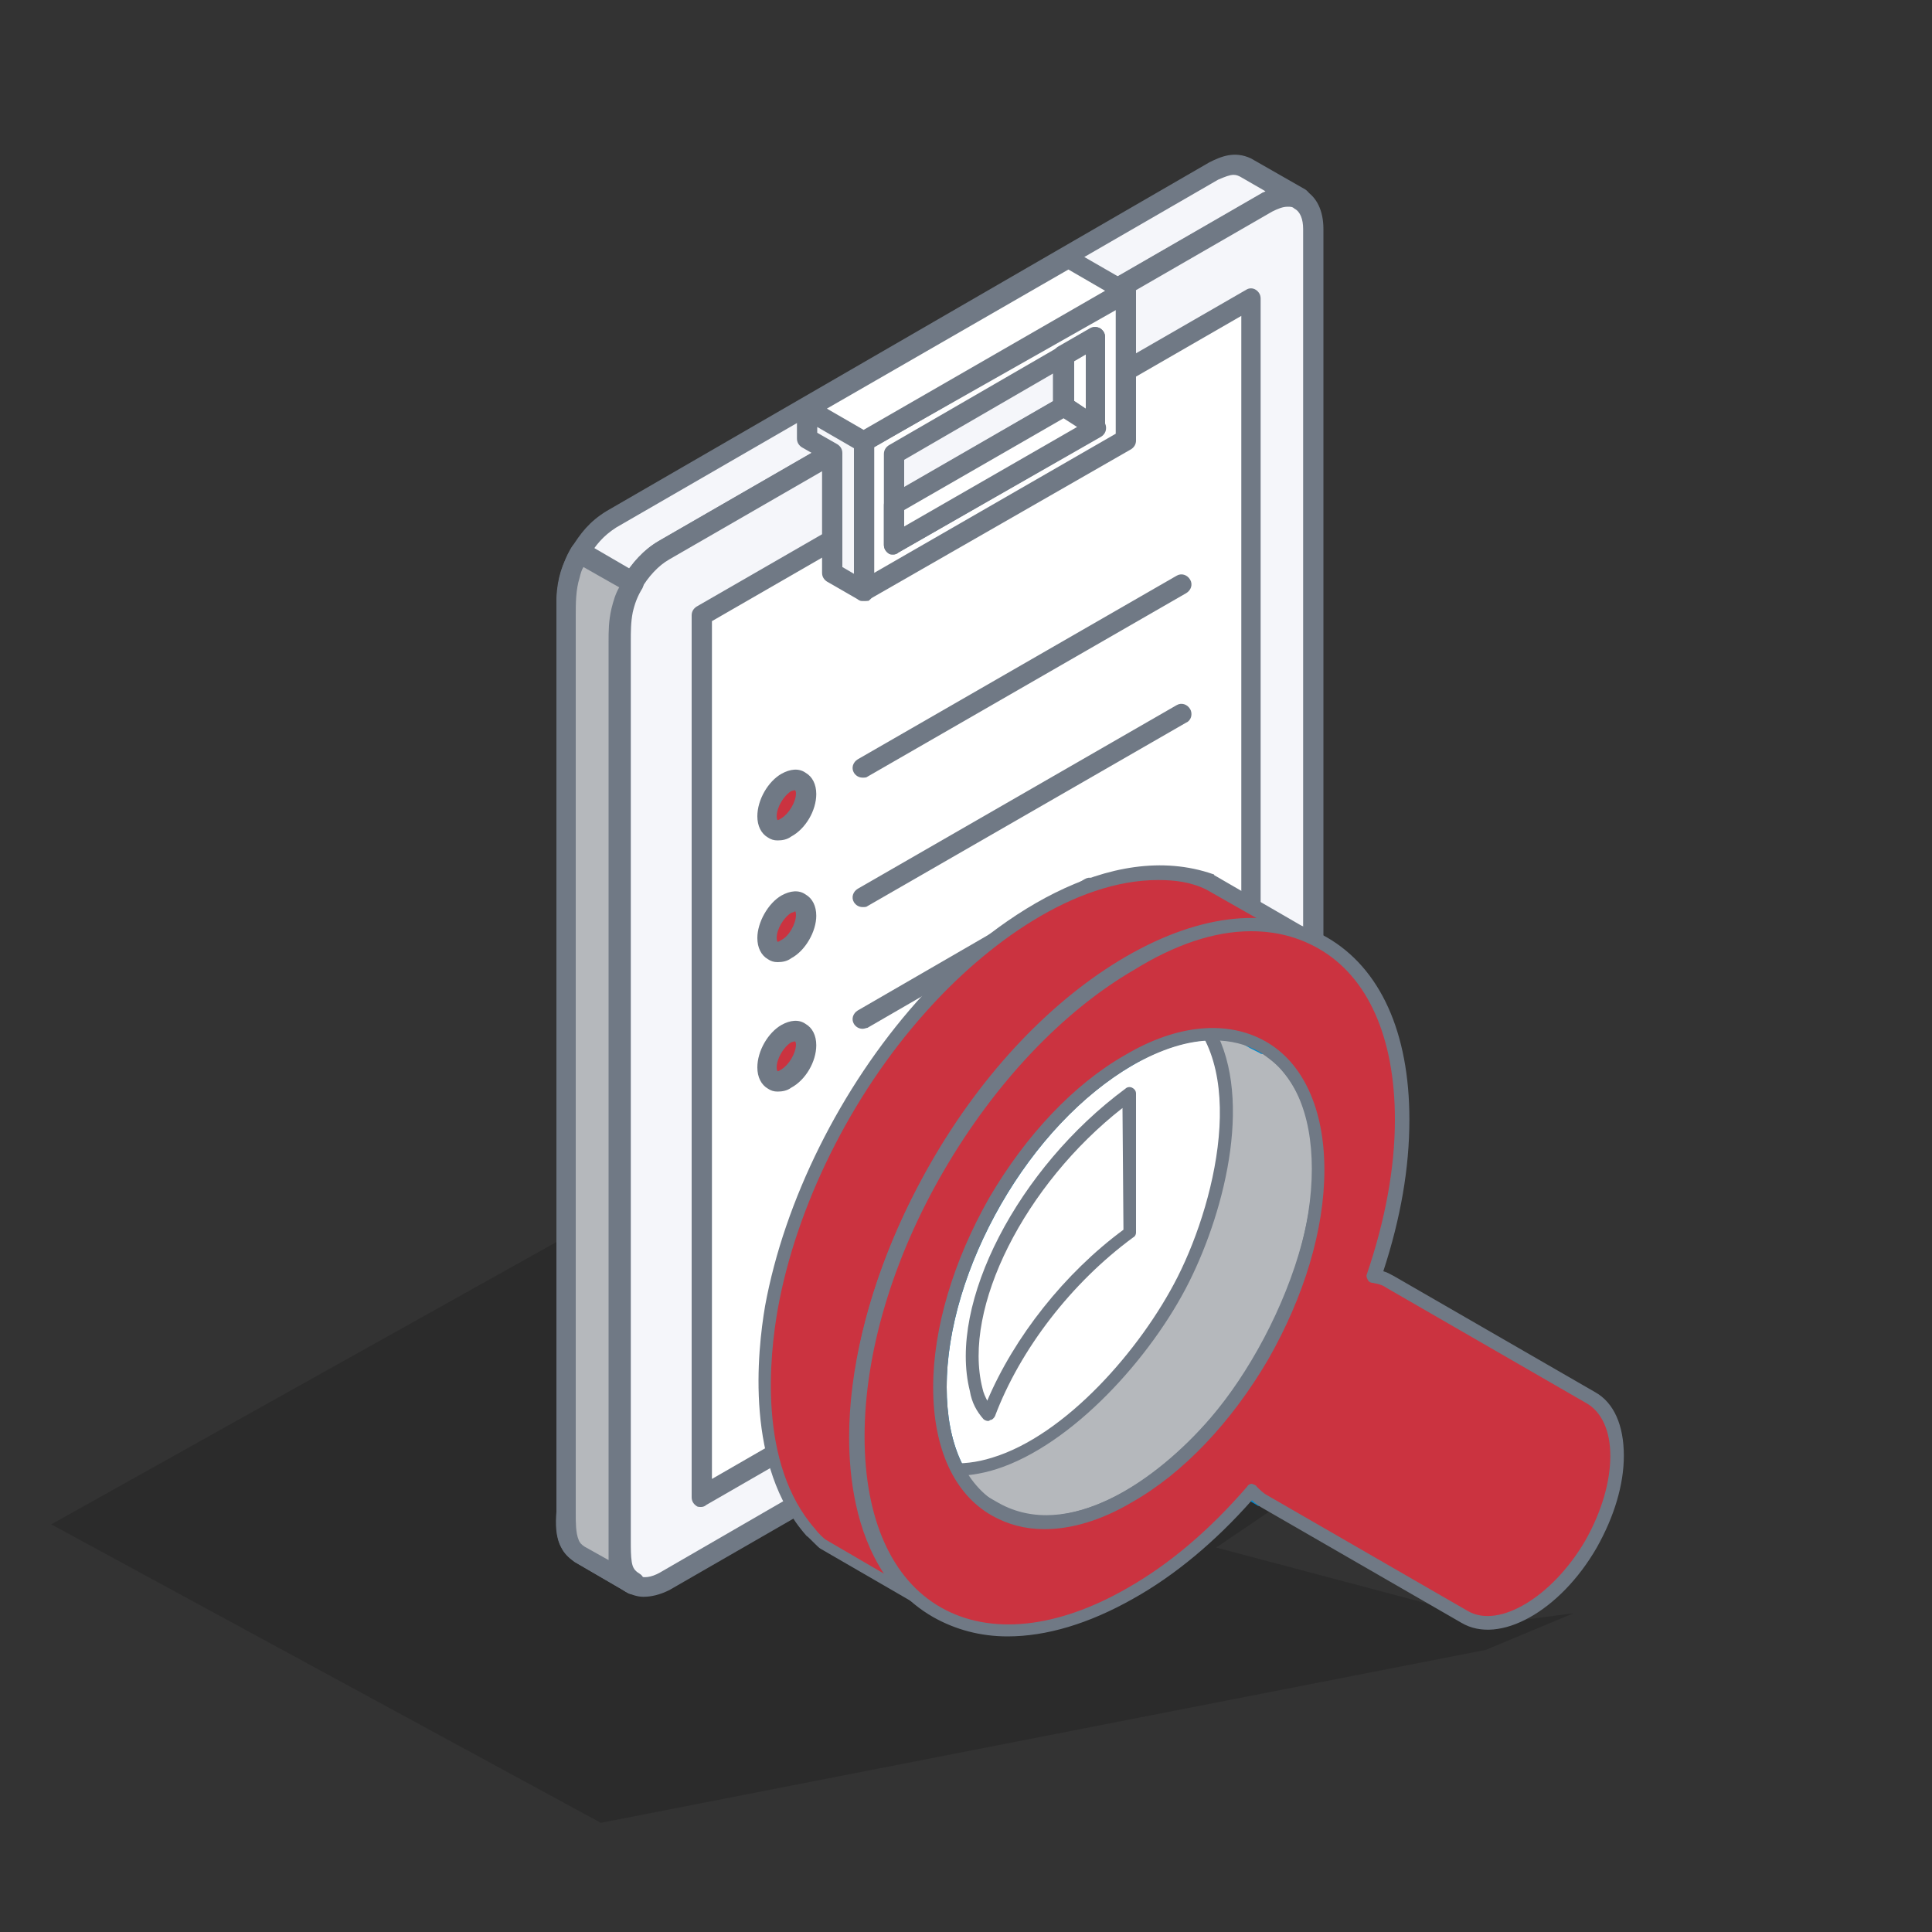 <?xml version="1.0" encoding="UTF-8"?> <!-- Generator: Adobe Illustrator 23.0.3, SVG Export Plug-In . SVG Version: 6.00 Build 0) --> <svg xmlns="http://www.w3.org/2000/svg" xmlns:xlink="http://www.w3.org/1999/xlink" id="Слой_1" x="0px" y="0px" viewBox="0 0 200 200" style="enable-background:new 0 0 200 200;" xml:space="preserve"><rect x="0" y="0" width="200" height="200" fill="#333333" stroke="none"/> <style type="text/css"> .st0{opacity:0.15;fill-rule:evenodd;clip-rule:evenodd;enable-background:new ;} .st1{fill-rule:evenodd;clip-rule:evenodd;fill:#F5F6FA;} .st2{fill-rule:evenodd;clip-rule:evenodd;fill:#707985;} .st3{fill-rule:evenodd;clip-rule:evenodd;fill:#F5F6FA;stroke:#F5F6FA;stroke-miterlimit:10;} .st4{fill-rule:evenodd;clip-rule:evenodd;fill:#FFFFFF;} .st5{fill-rule:evenodd;clip-rule:evenodd;fill:#CB3340;} .st6{fill-rule:evenodd;clip-rule:evenodd;fill:#B5B8BC;} .st7{fill-rule:evenodd;clip-rule:evenodd;fill:#0087CA;} </style> <polygon class="st0" points="162.9,167 153.8,170.8 62.2,188.7 5.3,157.8 89.4,110.8 149.4,140.1 152.8,142 125.9,160.2 155.3,168 "></polygon> <g> <path class="st1" d="M65.5,164l-5.5-3.2c-1.1-0.8-1.3-1.7-1.4-3.1V61.9c0.1-1.8,0.5-3.1,1.4-4.7c0.9-1.5,1.8-2.5,3.3-3.5l10.1-5.8 l6-3.5l30.2-17.4l5.3-3l10.9-6.3c1.2-0.6,2.1-0.9,3.3-0.3l5.5,3.2c-1.2-0.6-2.2-0.3-3.3,0.3l-10.9,6.3l-5.3,3L84.8,47.6l-6,3.5 l-10.1,5.8c-1.5,1-2.4,2-3.3,3.5c-0.9,1.6-1.3,2.8-1.4,4.7v95.8C64.1,162.2,64.3,163.2,65.5,164z"></path> <path class="st2" d="M127.7,18.1c-0.4,0-0.9,0.2-1.6,0.5L63.8,54.6c-1.4,0.9-2.1,1.8-3,3.2c-0.7,1.4-1.2,2.4-1.2,4.1v95.8 c0.1,1.2,0.3,1.7,0.9,2.2l2.5,1.4c0-0.1,0-0.3,0-0.4V65.1c0.1-2.1,0.7-3.6,1.5-5.2c1-1.6,1.9-2.8,3.7-3.9L130.6,20 c0.1-0.1,0.3-0.1,0.4-0.2l-2.6-1.5C128.2,18.2,128,18.1,127.7,18.1L127.7,18.1z M65.5,165c-0.2,0-0.4,0-0.5-0.1l-5.5-3.2 c-1.6-1.1-1.9-2.6-1.9-3.9V61.9c0.1-2.1,0.6-3.5,1.5-5.1c1-1.6,1.9-2.8,3.7-3.9l62.4-36.1c1.2-0.6,2.6-1.2,4.3-0.4l5.6,3.2 c0.5,0.3,0.7,0.9,0.4,1.4c-0.3,0.5-0.9,0.7-1.4,0.5c-0.8-0.4-1.3-0.3-2.4,0.3l-62.4,36c-1.4,0.9-2.1,1.8-3,3.2 c-0.7,1.4-1.2,2.4-1.2,4.1v95.8c0.1,1.2,0.3,1.7,0.9,2.2c0.5,0.3,0.6,0.9,0.3,1.4C66.1,164.8,65.8,165,65.5,165z"></path> <path class="st3" d="M131.2,127.6l-62.4,36.1c-2.6,1.5-4.7,0.3-4.7-2.7V65.1c0-3,2.1-6.7,4.7-8.2l10.1-5.8l6-3.5L115,30.2l5.3-3 l10.9-6.3c2.6-1.5,4.7-0.3,4.7,2.7v95.8C135.9,122.5,133.8,126.1,131.2,127.6z"></path> <path class="st2" d="M131.2,127.6L131.2,127.6L131.2,127.6L131.2,127.6z M133.3,21.4c-0.5,0-1,0.2-1.6,0.5l-62.4,36 c-2.3,1.3-4.2,4.6-4.2,7.3v95.8c0,1,0.3,1.8,0.9,2.1c0.6,0.3,1.4,0.2,2.3-0.3l62.4-36.1c2.3-1.3,4.2-4.6,4.2-7.3V23.7 c0-1-0.3-1.8-0.9-2.1C133.8,21.4,133.6,21.4,133.3,21.4L133.3,21.4z M66.6,165.3c-0.6,0-1.2-0.2-1.8-0.5c-1.2-0.7-1.9-2.1-1.9-4 V65.1c0-3.4,2.3-7.4,5.3-9.1L130.7,20c1.6-0.9,3.2-1,4.4-0.3c1.2,0.7,1.9,2.1,1.9,4v95.8c0,3.4-2.3,7.4-5.2,9.1l0,0l-62.5,36 C68.3,165.1,67.4,165.3,66.6,165.3z"></path> <path class="st4" d="M72.6,63.7v91.2l56.9-32.8V30.9C110.5,41.8,91.6,52.7,72.6,63.7z"></path> <path class="st2" d="M73.7,64.3v88.8l54.8-31.6V32.7L73.7,64.3L73.7,64.3z M72.6,156c-0.2,0-0.4,0-0.5-0.1 c-0.3-0.2-0.5-0.5-0.5-0.9V63.7c0-0.4,0.2-0.7,0.5-0.9L129,30c0.3-0.2,0.7-0.2,1,0c0.3,0.2,0.5,0.5,0.5,0.9v91.2 c0,0.4-0.2,0.7-0.5,0.9l-56.9,32.8C73,155.9,72.8,156,72.6,156z"></path> <path class="st4" d="M92.5,56.3c0-3.4,0-6,0-9.4c7-4,13.9-8,20.9-12.1c0,3.4,0,6,0,9.4C106.4,48.3,99.5,52.3,92.5,56.3L92.5,56.3z M116.5,45.5V30.1L89.4,45.7v15.5L116.5,45.5L116.5,45.5z"></path> <path class="st2" d="M93.6,47.6v6.9l18.8-10.9v-6.9L93.6,47.6L93.6,47.6z M92.5,57.4c-0.2,0-0.4,0-0.5-0.1 c-0.3-0.2-0.5-0.5-0.5-0.9V47c0-0.4,0.2-0.7,0.5-0.9L112.9,34c0.3-0.2,0.7-0.2,1,0c0.3,0.2,0.5,0.5,0.5,0.9v9.4 c0,0.4-0.2,0.7-0.5,0.9L93,57.2C92.9,57.3,92.7,57.4,92.5,57.4L92.5,57.4z M116.5,45.5L116.5,45.5L116.5,45.5L116.5,45.5z M90.5,46.3l25-14.4v13l-25,14.4V46.3L90.5,46.3z M89.4,62.2c-0.2,0-0.4,0-0.5-0.1c-0.3-0.2-0.5-0.5-0.5-0.9V45.7 c0-0.4,0.2-0.7,0.5-0.9L116,29.3c0.3-0.2,0.7-0.2,1.1,0c0.3,0.2,0.5,0.5,0.5,0.9v15.4c0,0.4-0.2,0.7-0.5,0.9L89.9,62.1 C89.8,62.2,89.6,62.2,89.4,62.2z"></path> <polygon class="st4" points="89.4,45.7 116.5,30.1 112.8,28 110.6,26.8 83.5,42.3 "></polygon> <path class="st2" d="M85.6,42.3l3.8,2.2l25-14.4l-3.8-2.2L85.6,42.3L85.6,42.3z M89.4,46.8c-0.2,0-0.4,0-0.5-0.1L83,43.3 c-0.3-0.2-0.5-0.5-0.5-0.9s0.2-0.7,0.5-0.9L110.1,26c0.3-0.2,0.7-0.2,1.1,0l5.9,3.4c0.3,0.2,0.5,0.5,0.5,0.9c0,0.4-0.2,0.7-0.5,0.9 L89.9,46.6C89.8,46.7,89.6,46.8,89.4,46.8z"></path> <path class="st5" d="M81.4,81L81.4,81c-1.1,0.6-2,2.2-2,3.5l0,0c0,1.3,0.9,1.8,2,1.2l0,0c1.1-0.7,2-2.2,2-3.5l0,0 C83.4,80.9,82.5,80.4,81.4,81z"></path> <path class="st2" d="M82.3,81.8c0,0-0.1,0-0.4,0.1c-0.8,0.5-1.5,1.7-1.5,2.6c0,0.3,0.1,0.4,0.1,0.4s0.1,0,0.4-0.2 c0.8-0.5,1.5-1.7,1.5-2.6C82.4,81.9,82.3,81.8,82.3,81.8L82.3,81.8z M80.5,87c-0.4,0-0.7-0.1-1-0.3c-0.7-0.4-1.1-1.2-1.1-2.2 c0-1.7,1.1-3.6,2.5-4.4c0.9-0.5,1.8-0.6,2.5-0.1c0.7,0.4,1.1,1.2,1.1,2.2c0,1.7-1.1,3.6-2.6,4.4C81.5,86.9,81,87,80.5,87z"></path> <path class="st5" d="M81.4,93.6L81.4,93.6c-1.1,0.7-2,2.2-2,3.5l0,0c0,1.3,0.9,1.8,2,1.2l0,0c1.1-0.6,2-2.2,2-3.5l0,0 C83.4,93.5,82.5,93,81.4,93.6z"></path> <path class="st2" d="M81.9,94.5c-0.8,0.5-1.5,1.7-1.5,2.6c0,0.3,0.1,0.4,0.1,0.4s0.1,0,0.4-0.2c0.8-0.4,1.5-1.7,1.5-2.6 c0-0.3-0.1-0.4-0.1-0.4C82.3,94.4,82.2,94.4,81.9,94.5L81.9,94.5L81.9,94.5z M80.5,99.6c-0.4,0-0.7-0.1-1-0.3 c-0.7-0.4-1.1-1.2-1.1-2.2c0-1.6,1.1-3.6,2.5-4.4l0,0c0.9-0.5,1.8-0.6,2.5-0.1c0.7,0.4,1.1,1.2,1.1,2.2c0,1.6-1.1,3.6-2.6,4.4 C81.5,99.5,81,99.6,80.5,99.6z"></path> <path class="st5" d="M81.4,107L81.4,107c-1.1,0.6-2,2.2-2,3.5l0,0c0,1.3,0.9,1.8,2,1.2l0,0c1.1-0.6,2-2.2,2-3.5l0,0 C83.4,106.9,82.5,106.3,81.4,107z"></path> <path class="st2" d="M82.3,107.8c0,0-0.1,0-0.4,0.1c-0.8,0.5-1.5,1.7-1.5,2.6c0,0.3,0.1,0.4,0.1,0.4s0.1,0,0.4-0.2 c0.8-0.5,1.5-1.7,1.5-2.6C82.4,107.9,82.3,107.8,82.3,107.8L82.3,107.8z M80.5,113c-0.4,0-0.7-0.1-1-0.3c-0.7-0.4-1.1-1.2-1.1-2.2 c0-1.7,1.1-3.6,2.5-4.4c0.9-0.5,1.8-0.6,2.5-0.1c0.7,0.4,1.1,1.2,1.1,2.2c0,1.7-1.1,3.6-2.6,4.4C81.5,112.9,81,113,80.5,113z"></path> <path class="st6" d="M65.5,164l-5.5-3.2c-0.5-0.3-0.8-0.7-1-1.1c-0.5-1-0.4-2.5-0.4-3.7V64.5c0-1.8-0.1-3.3,0.4-5 c0.2-0.8,0.6-1.5,1-2.2l5.5,3.2c-0.5,0.9-0.9,1.8-1.1,2.8c-0.3,1.3-0.3,2.4-0.3,3.8v92c0,1-0.1,2.1,0.1,3.1 C64.4,162.8,64.7,163.4,65.5,164z"></path> <path class="st2" d="M60.4,58.7c-0.2,0.3-0.3,0.7-0.4,1.1c-0.4,1.3-0.4,2.6-0.4,4v0.8v92.1c0,0.9,0,2,0.3,2.7 c0.1,0.3,0.3,0.5,0.6,0.7l2.5,1.4c0-0.6,0-1.2,0-1.7v-0.6V66.5c0-1.2,0-2.2,0.3-3.5c0.2-0.8,0.4-1.5,0.8-2.2L60.4,58.7L60.4,58.7z M65.5,165c-0.2,0-0.4,0-0.5-0.1l-5.5-3.2c-0.7-0.5-1.1-0.9-1.4-1.5c-0.6-1.1-0.6-2.5-0.5-3.7v-17.8v-75c0-1.5,0-2.9,0.5-4.6 c0.3-0.9,0.6-1.7,1.1-2.5c0.3-0.5,0.9-0.6,1.4-0.4l5.5,3.2c0.2,0.1,0.4,0.4,0.5,0.7c0.1,0.3,0,0.6-0.1,0.8c-0.5,0.8-0.8,1.6-1,2.5 c-0.2,1-0.2,2-0.2,3V84v75.5c0,0.8,0,1.6,0.1,2.2s0.3,0.9,0.8,1.2c0.5,0.3,0.6,0.9,0.3,1.4C66.1,164.8,65.8,165,65.5,165z"></path> <polygon class="st1" points="83.5,45.3 86.1,46.9 86.1,59.3 89.4,61.2 89.4,45.7 83.5,42.3 "></polygon> <path class="st2" d="M87.2,58.7l1.2,0.7v-13l-3.8-2.2v0.6l2.1,1.2c0.3,0.2,0.5,0.5,0.5,0.9L87.2,58.7L87.2,58.7z M89.4,62.2 c-0.2,0-0.4,0-0.5-0.1l-3.3-1.9c-0.3-0.2-0.5-0.5-0.5-0.9V47.5L83,46.3c-0.3-0.2-0.5-0.5-0.5-0.9v-3c0-0.4,0.2-0.7,0.5-0.9 c0.3-0.2,0.7-0.2,1,0l5.9,3.4c0.3,0.2,0.5,0.5,0.5,0.9v15.5c0,0.4-0.2,0.7-0.5,0.9C89.8,62.2,89.6,62.2,89.4,62.2z"></path> <path class="st2" d="M89.3,80.5c-0.4,0-0.7-0.2-0.9-0.5c-0.3-0.5-0.1-1.1,0.4-1.4l33-19c0.5-0.3,1.1-0.1,1.4,0.4 c0.3,0.5,0.1,1.1-0.4,1.4l-33,19C89.7,80.5,89.5,80.5,89.3,80.5z"></path> <path class="st2" d="M89.3,93.9c-0.4,0-0.7-0.2-0.9-0.5c-0.3-0.5-0.1-1.1,0.4-1.4l33-19c0.5-0.3,1.1-0.1,1.4,0.4 c0.3,0.5,0.1,1.2-0.4,1.4l-33,19C89.7,93.9,89.5,93.9,89.3,93.9z"></path> <path class="st2" d="M89.3,106.5c-0.4,0-0.7-0.2-0.9-0.5c-0.3-0.5-0.1-1.1,0.4-1.4L112.3,91c0.5-0.3,1.1-0.1,1.4,0.4 c0.3,0.5,0.1,1.1-0.4,1.4l-23.5,13.6C89.7,106.4,89.5,106.5,89.3,106.5z"></path> <polygon class="st4" points="110.1,36.8 110.1,42 113.4,44.3 113.4,34.9 "></polygon> <path class="st2" d="M111.2,41.5l1.2,0.8v-5.6l-1.2,0.7V41.5L111.2,41.5z M113.4,45.3c-0.2,0-0.4-0.1-0.6-0.2l-3.3-2.2 c-0.3-0.2-0.5-0.5-0.5-0.9v-5.2c0-0.4,0.2-0.7,0.5-0.9l3.3-1.9c0.3-0.2,0.7-0.2,1.1,0c0.3,0.2,0.5,0.5,0.5,0.9v9.4 c0,0.4-0.2,0.7-0.6,0.9C113.7,45.3,113.6,45.3,113.4,45.3z"></path> <polygon class="st4" points="92.5,52.2 110.1,42 113.4,44.3 92.5,56.3 "></polygon> <path class="st2" d="M93.6,52.8v1.7l17.9-10.3l-1.4-0.9L93.6,52.8L93.6,52.8z M92.5,57.4c-0.2,0-0.4,0-0.5-0.1 c-0.3-0.2-0.5-0.5-0.5-0.9v-4.1c0-0.4,0.2-0.7,0.5-0.9l17.6-10.2c0.3-0.2,0.8-0.2,1.1,0l3.3,2.2c0.3,0.2,0.5,0.5,0.5,0.9 s-0.2,0.7-0.5,0.9l-21,12C92.9,57.3,92.7,57.4,92.5,57.4z"></path> </g> <g> <path class="st4" d="M116.9,109.7c-10.8,6.2-19.6,21.4-19.6,33.9s8.8,17.5,19.6,11.3s19.6-21.4,19.6-33.9 C136.4,108.6,127.7,103.4,116.9,109.7z"></path> <path class="st7" d="M117.2,110.3c-10.6,6.1-19.2,21.1-19.2,33.3c0,5.8,1.9,10.1,5.4,12.1s8.1,1.5,13.2-1.4 c10.6-6.1,19.2-21.1,19.2-33.3c0-5.8-1.9-10.1-5.4-12.1C126.9,106.9,122.2,107.3,117.2,110.3L117.2,110.3L117.2,110.3z M108.1,158.3c-2,0-3.8-0.5-5.4-1.4c-3.9-2.2-6.1-6.9-6.1-13.3c0-12.7,8.9-28.1,19.9-34.5l0,0c5.4-3.2,10.6-3.6,14.5-1.4 c3.9,2.2,6.1,7,6.1,13.3c0,12.7-8.9,28.1-19.9,34.5C114,157.4,110.9,158.3,108.1,158.3z"></path> <path class="st4" d="M116.9,127.6c-6.7,4.9-12,12-14.6,18.8c-0.6-0.6-1-1.5-1.3-2.6c-2.2-8.9,5-22.6,15.9-30.6V127.6z"></path> <path class="st2" d="M116.9,127.6L116.9,127.6L116.9,127.6L116.9,127.6z M116.2,114.7c-10.1,7.9-16.6,20.7-14.5,29 c0.1,0.5,0.3,0.9,0.5,1.3c2.8-6.6,8-13.2,14.1-17.7L116.2,114.7L116.2,114.7z M102.3,147.1c-0.2,0-0.4-0.1-0.5-0.2 c-0.7-0.8-1.2-1.7-1.4-2.9c-2.3-9.1,5-23.1,16.1-31.3c0.2-0.2,0.5-0.2,0.7-0.1s0.4,0.3,0.4,0.6v14.4c0,0.2-0.1,0.4-0.3,0.5 c-6.4,4.7-11.7,11.6-14.3,18.5c-0.1,0.2-0.3,0.4-0.5,0.4C102.4,147.1,102.3,147.1,102.3,147.1z"></path> <path class="st5" d="M125.3,91.3l9.5,5.5c-1.7-0.6-3.3-0.9-5.1-0.9c-8.4-0.1-16.9,5.7-22.6,11.4c-10.3,10.3-18.5,26.6-18.5,41.3 c0,5.7,1.3,12.1,5.6,16.3l0.4,0.4l-9.5-5.5c-0.2-0.1-1-1-1.2-1.2c-5.3-6-5.4-15.8-4.1-23.2c1.9-10.7,7.6-22.3,15.5-31.1 C102.2,96.4,114.3,87.3,125.3,91.3z"></path> <path class="st2" d="M119.9,91.1c-8.7,0-17.8,6.6-24.1,13.7c-7.7,8.6-13.4,20.1-15.3,30.8c-0.8,4.6-2.1,15.9,3.9,22.7 c0.2,0.3,0.9,1,1.1,1.1l6,3.5c-2.9-4.4-3.6-9.9-3.6-14.1c0-13.8,7.5-30.6,18.7-41.8c3.5-3.5,12.7-11.6,22.8-11.6c0.1,0,0.2,0,0.3,0 c0.4,0,0.7,0,1,0l-5.8-3.3C123.3,91.3,121.6,91.1,119.9,91.1L119.9,91.1z M94.7,165.9c-0.1,0-0.2,0-0.3-0.1l-9.5-5.5 c-0.3-0.2-1.2-1.2-1.4-1.3c-6.4-7.2-5.1-19.1-4.3-23.8c2-10.9,7.8-22.6,15.7-31.5c7.9-8.8,20.1-16.9,30.7-13.2c0,0,0.1,0,0.1,0.1 l9.5,5.5c0.3,0.2,0.4,0.6,0.3,0.9c-0.1,0.3-0.5,0.5-0.8,0.4c-1.7-0.6-3.1-0.9-4.9-0.9c-0.1,0-0.2,0-0.2,0 c-9.6,0-18.4,7.8-21.8,11.2c-11,11-18.3,27.4-18.3,40.9c0,4.8,0.9,11.5,5.4,15.8l0.4,0.4c0.3,0.2,0.3,0.6,0.1,0.9 C95.1,165.9,94.9,165.9,94.7,165.9z"></path> <polygon class="st4" points="130.5,155.1 120.9,149.6 120.8,149.6 120.8,149.6 120.7,149.4 120.6,149.4 120.5,149.4 120.4,149.3 120.3,149.3 120.3,149.1 120.2,149.1 120.1,148.9 120.1,148.9 120,148.9 119.9,148.8 129.5,154.3 129.5,154.4 129.6,154.4 129.7,154.4 129.7,154.6 129.8,154.6 129.9,154.8 130,154.8 130,154.9 130.1,154.9 130.2,154.9 130.3,155.1 130.4,155.1 "></polygon> <path class="st7" d="M130.4,155.9c-0.1,0-0.2,0-0.3-0.1l-9.5-5.5c0,0-0.1-0.1-0.2-0.1c0,0-0.2-0.1-0.2-0.2c0,0-0.2-0.1-0.2-0.2 l-0.2-0.1l-0.2-0.2l-0.2-0.2l-0.2-0.2c-0.2-0.2-0.2-0.6,0-0.9c0.2-0.2,0.6-0.3,0.9-0.2l9.5,5.5c0.1,0,0.1,0.1,0.2,0.2l-0.1,0.2 l0.1,0.1l0.2-0.1l-0.1,0.2l0.1,0.1l0.1-0.1l-0.1,0.1l0.1,0.1l0.1-0.1v0.1l0.1,0.1v-0.1v0.1l0.1,0.1l0,0l0,0l0.2,0.1l0,0 c0.3,0.2,0.4,0.7,0.2,1C130.9,155.8,130.7,155.9,130.4,155.9z"></path> <path class="st6" d="M103,156.3l-9.5-5.5c10.8,5.9,24-8.6,28.9-18.3c4.2-8.2,8-24-1.3-29.6c2.9,1.7,9.8,5.1,11.9,7.5 c8.1,9.1,0.4,27.9-7.3,37C120.8,153.1,111,160.6,103,156.3z"></path> <path class="st2" d="M103.4,155.6c7.2,4,16.3-2.3,21.9-8.8c7.9-9.2,15-27.4,7.3-36.1c-1.2-1.4-4.5-3.3-7.3-4.9 c4.6,7.2,1.6,19.3-2.2,26.9c-3.9,7.8-12.1,16.9-20,19.4c-1.6,0.5-3.1,0.7-4.6,0.7L103.4,155.6L103.4,155.6z M108.2,158.3 c-1.9,0-3.8-0.4-5.5-1.4l0,0l-9.5-5.5c-0.3-0.2-0.4-0.6-0.2-0.9c0.2-0.3,0.6-0.4,0.9-0.3c2.6,1.4,5.6,1.7,8.8,0.7 c7.6-2.3,15.4-11.2,19.2-18.7c4.2-8.3,7.7-23.5-1-28.7c-0.3-0.2-0.4-0.6-0.2-0.9c0.2-0.3,0.6-0.4,0.9-0.2c0.6,0.4,1.5,0.8,2.4,1.3 c3.4,1.8,8,4.4,9.7,6.3c8.2,9.3,0.9,28.3-7.3,37.9C121.7,153.1,114.8,158.3,108.2,158.3z"></path> <polygon class="st4" points="130.7,108.3 121.2,102.8 120.8,102.7 120.5,102.4 120.1,102.3 129.7,107.8 130,107.9 130.4,108.2 "></polygon> <path class="st7" d="M130.7,109.1c-0.1,0-0.2,0-0.3-0.1l-1-0.5l-9.6-5.6c-0.3-0.2-0.4-0.6-0.3-0.9c0.2-0.3,0.6-0.5,0.9-0.3l1.1,0.5 l9.6,5.5c0.3,0.2,0.4,0.6,0.3,0.9C131.2,108.8,131,109.1,130.7,109.1z"></path> <path class="st5" d="M130.7,108.3c-3.5-2-8.4-1.7-13.8,1.4s-10.3,8.5-13.8,14.6s-5.7,13-5.7,19.3c0,6.2,2.2,10.6,5.7,12.7 c3.5,2,8.4,1.7,13.8-1.4c5.4-3.1,10.3-8.5,13.8-14.6s5.7-13,5.7-19.3C136.4,114.8,134.3,110.3,130.7,108.3L130.7,108.3z M116.9,99.7c7.8-4.5,14.9-4.9,20-2c5.1,3,8.3,9.3,8.3,18.3c0,5.2-1.1,10.7-2.9,16.2c0.6,0.1,1.1,0.3,1.6,0.6l20.8,12 c3.6,2.1,3.6,8.9,0,15.1l0,0c-3.6,6.2-9.5,9.6-13.1,7.6l-20.8-12c-0.5-0.3-0.9-0.7-1.3-1.1c-3.8,4.4-8.1,8-12.6,10.7 c-7.8,4.5-14.9,4.9-20,2c-5.1-3-8.3-9.3-8.3-18.3s3.2-19,8.3-27.8C102,111.9,109.1,104.2,116.9,99.7L116.9,99.7z"></path> <path class="st2" d="M125.6,107.7c-2.6,0-5.4,0.9-8.4,2.6c-5.1,3-10,8.1-13.6,14.4c-3.6,6.3-5.6,13-5.6,18.9 c0,5.8,1.9,10.1,5.4,12.1s8.1,1.5,13.2-1.4c5.1-3,10-8.1,13.6-14.4c3.6-6.3,5.6-13,5.6-18.9c0-5.8-1.9-10.1-5.4-12.1 C129,108.1,127.4,107.7,125.6,107.7L125.6,107.7z M108.1,158.3c-2,0-3.8-0.5-5.4-1.4c-3.9-2.2-6.1-6.9-6.1-13.3 c0-6.1,2.1-13.1,5.8-19.6c3.8-6.5,8.8-11.8,14.1-14.8c5.4-3.2,10.6-3.6,14.5-1.4l0,0c3.9,2.2,6.1,7,6.1,13.3 c0,6.2-2.1,13.1-5.8,19.6c-3.8,6.5-8.8,11.8-14.1,14.8C114,157.4,110.9,158.3,108.1,158.3L108.1,158.3z M129.5,96.4 c2.6,0,4.9,0.6,7,1.8c5.1,2.9,7.9,9.2,7.9,17.7c0,5-1,10.4-2.9,16c-0.1,0.2,0,0.4,0.1,0.6c0.1,0.2,0.3,0.3,0.5,0.3 c0.5,0.1,1,0.2,1.4,0.5l20.8,12c1.5,0.9,2.4,2.8,2.4,5.4c0,2.7-0.9,5.8-2.6,8.8c-3.4,5.8-8.9,9.1-12.1,7.3l-20.8-12 c-0.4-0.2-0.8-0.6-1.1-0.9c-0.1-0.2-0.3-0.2-0.5-0.3c-0.2,0-0.4,0.1-0.5,0.3c-3.9,4.5-8,8-12.4,10.5c-7.3,4.2-14.2,4.9-19.3,2 s-7.9-9.2-7.9-17.7c0-8.6,2.9-18.4,8.2-27.5c5.3-9.1,12.3-16.5,19.7-20.8C121.6,97.8,125.7,96.4,129.5,96.4L129.5,96.4z M104.3,169.4c-2.8,0-5.4-0.7-7.7-2c-5.6-3.2-8.6-9.9-8.6-18.9c0-8.8,3-18.8,8.4-28.2s12.6-16.9,20.2-21.3c7.8-4.5,15.1-5.2,20.7-2 c5.6,3.2,8.6,9.9,8.6,18.9c0,5-0.9,10.2-2.7,15.7c0.4,0.1,0.7,0.3,1.1,0.5l20.8,12c2,1.1,3,3.5,3,6.6c0,3-1,6.3-2.8,9.5 c-3.8,6.6-10.1,10.1-14,7.8l-20.8-12c-0.3-0.2-0.6-0.4-0.9-0.7c-3.8,4.3-8,7.8-12.3,10.2C112.7,168.1,108.3,169.4,104.3,169.4z"></path> </g> </svg> 